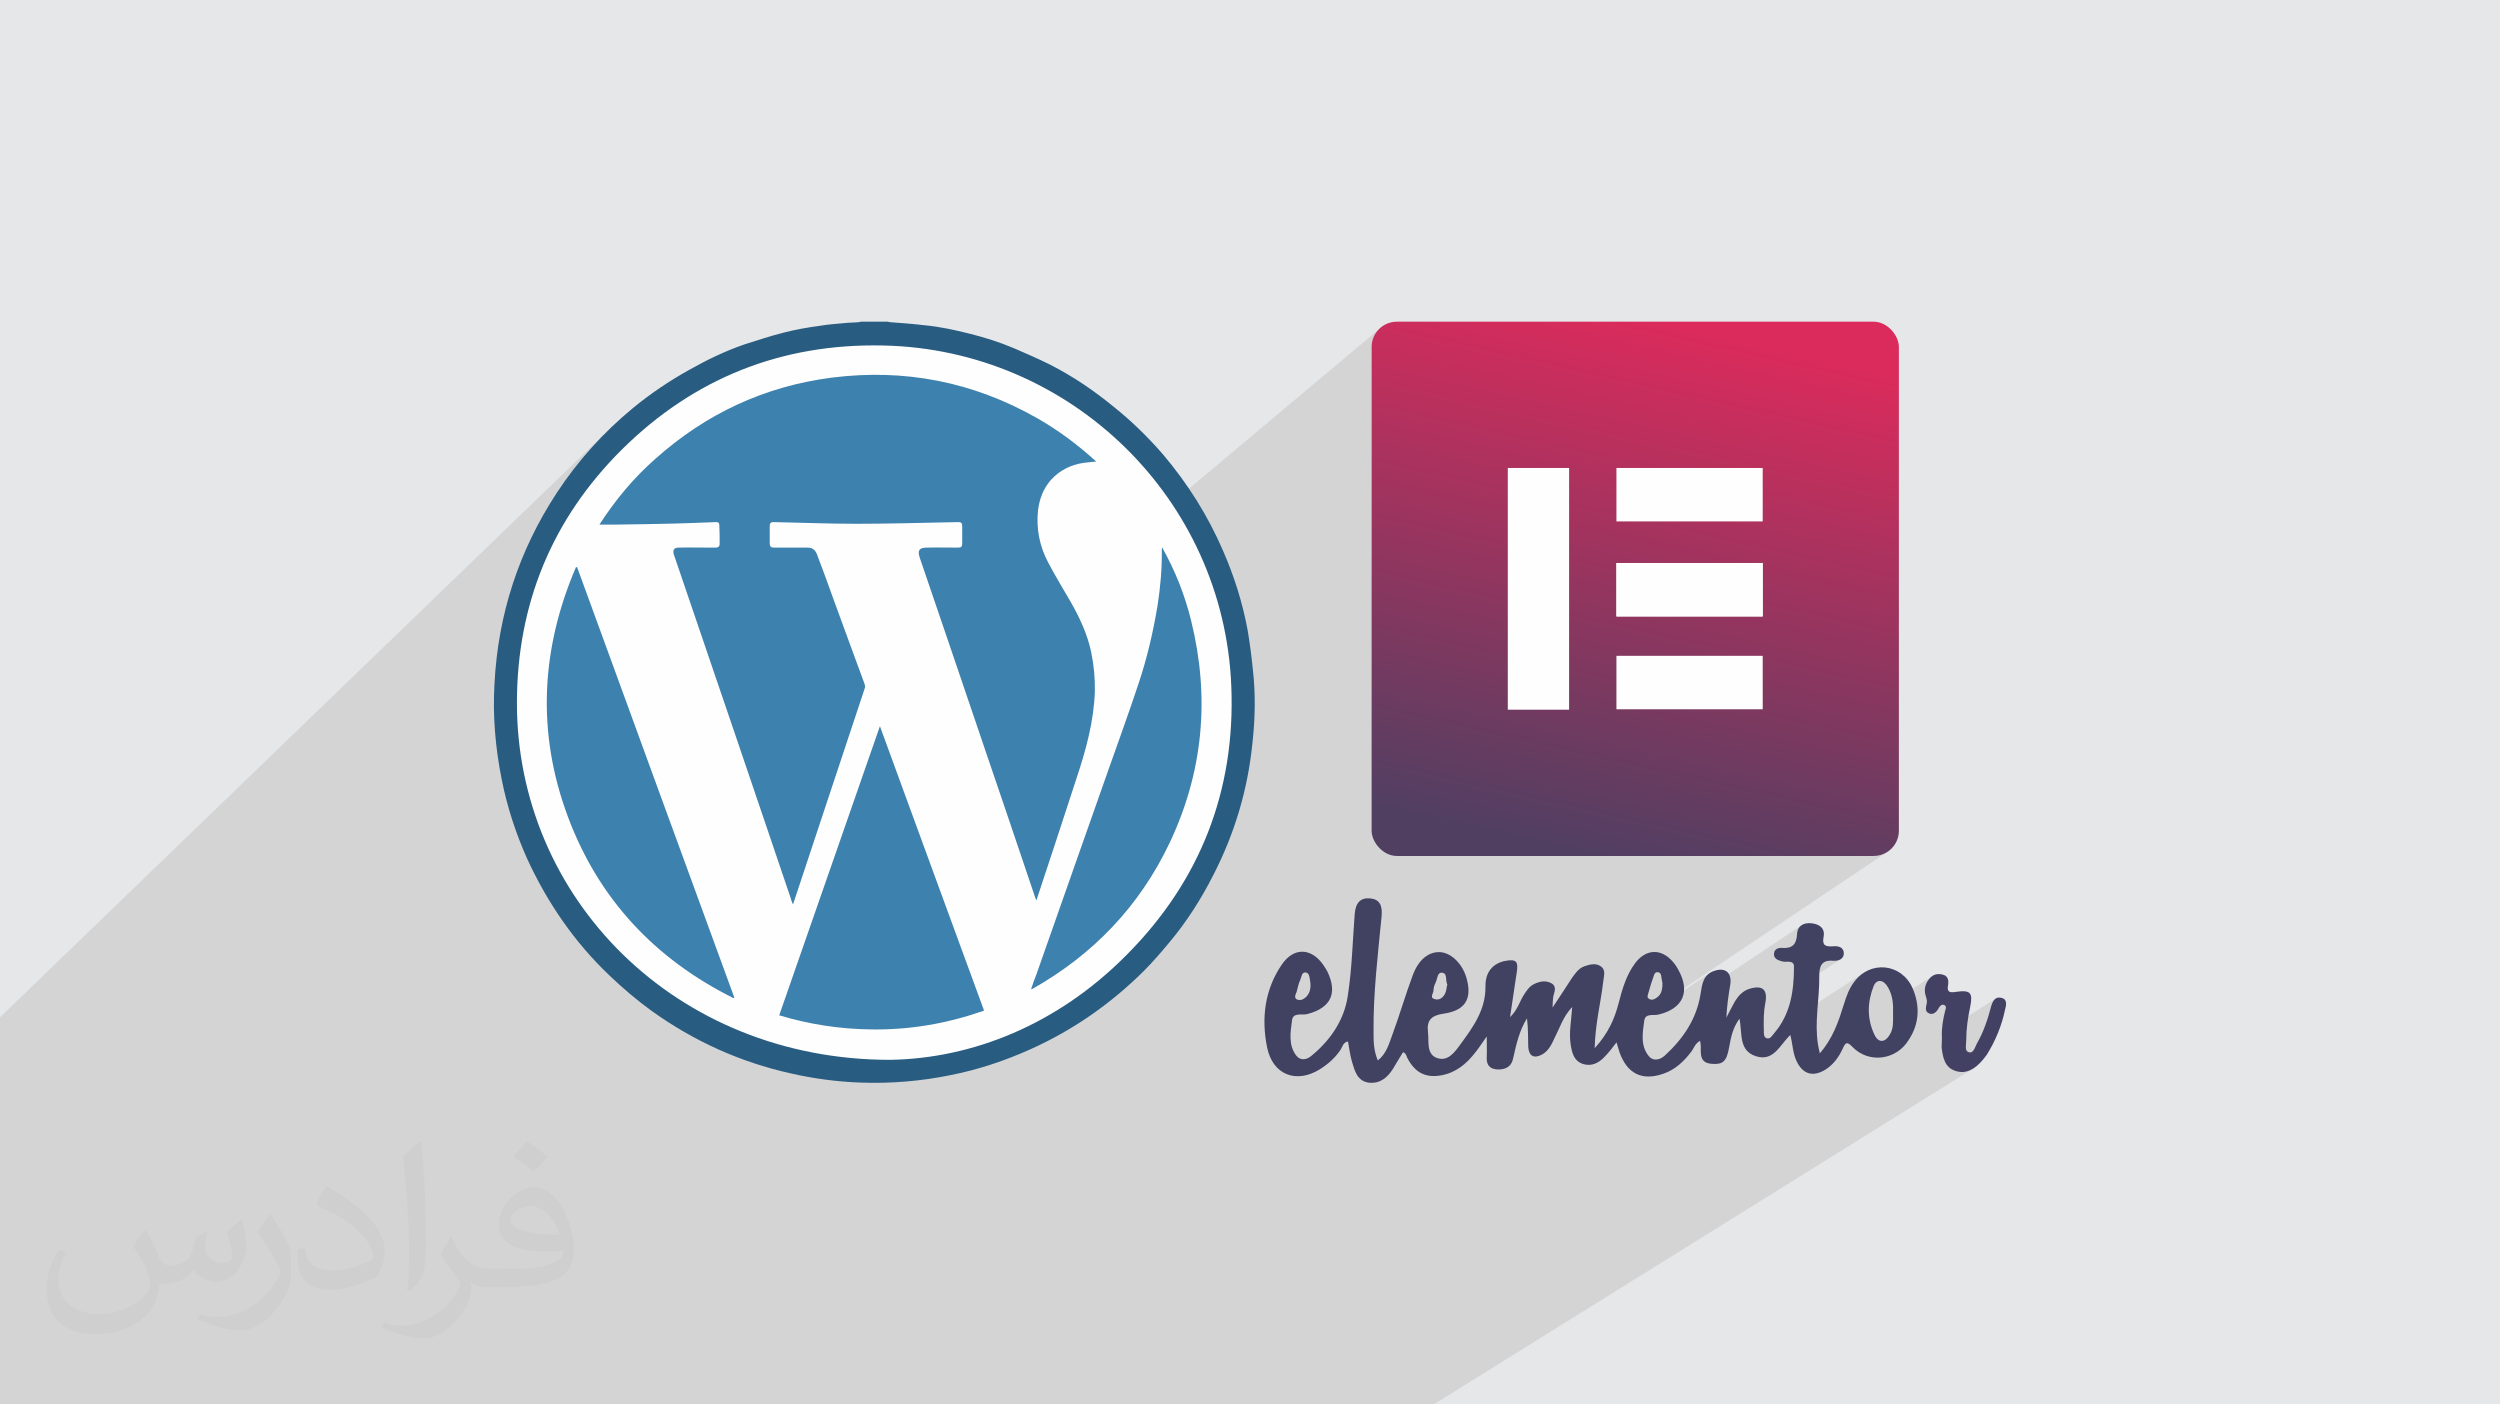 <?xml version="1.0" encoding="UTF-8"?>
<!DOCTYPE svg PUBLIC "-//W3C//DTD SVG 1.0//EN" "http://www.w3.org/TR/2001/REC-SVG-20010904/DTD/svg10.dtd">
<!-- Creator: CorelDRAW 2017 -->
<svg xmlns="http://www.w3.org/2000/svg" xml:space="preserve" width="356px" height="200px" version="1.0" shape-rendering="geometricPrecision" text-rendering="geometricPrecision" image-rendering="optimizeQuality" fill-rule="evenodd" clip-rule="evenodd"
viewBox="0 0 356000 200000"
 xmlns:xlink="http://www.w3.org/1999/xlink"
 enable-background="new 0 0 512 512">
 <rect x="0" y="0" width="356000" height="200000" fill="#808080" stroke="none"/>
 <defs>
      <linearGradient id="id0" gradientUnits="userSpaceOnUse" x1="224510" y1="120930" x2="241210" y2="46760">
       <stop offset="0" stop-opacity="1" stop-color="#513F62"/>
       <stop offset="1" stop-opacity="1" stop-color="#DB2B5C"/>
      </linearGradient>
 </defs>
 <g id="Layer_x0020_1">
  <path fill="#E6E7E8" d="M0 0l356000 0 0 200000 -356000 0 0 -200000z"/>
  <path fill="#373435" fill-opacity="0.102" d="M230180 66640l-6740 5240 0 -5240 -8730 0 -19390 15360 0 -32600 70 -720 210 -670 340 -610 440 -530 -28640 24040 -40 -50 -1450 -2040 -1540 -1970 -1640 -1890 -1730 -1810 -1800 -1730 -1890 -1630 -1970 -1550 -2040 -1450 -2120 -1360 -2180 -1250 -2240 -1150 -2310 -1040 -2360 -940 -2420 -820 -2470 -700 -2520 -580 -2570 -460 -2600 -330 -2650 -200 -2680 -70 -320 10 2250 -2090 0 0 0 -10 -2250 2100 -2360 60 -2650 200 -2600 330 -2570 460 -2520 580 -2470 700 -2420 820 -2370 940 -2300 1040 -2250 1150 -2180 1250 -2120 1360 -2040 1450 -1970 1550 -1890 1630 -1800 1730 -9980 9580 120 -220 480 -780 480 -780 500 -780 570 -850 580 -830 600 -830 620 -810 620 -800 650 -790 650 -770 670 -760 690 -750 700 -730 710 -720 730 -710 -87080 84040 0 1600 0 910 0 1450 0 10 0 4970 0 30 0 4090 0 100 0 4870 0 540 0 0 0 240 0 220 0 2990 0 320 0 650 0 2680 0 180 0 610 0 170 0 2820 0 290 0 360 0 860 0 750 0 1050 0 3520 0 1800 0 5740 0 1490 0 2680 0 500 0 680 0 5970 3360 0 530 0 7000 0 3100 0 1460 0 120 0 9230 0 370 0 770 0 260 0 10 0 2410 0 2540 0 1060 0 900 0 110 0 8440 0 7990 0 200 0 2620 0 2780 0 290 0 7240 0 240 0 10 0 0 0 3800 0 0 0 2380 0 0 0 840 0 2300 0 1070 0 2970 0 1700 0 1190 0 1920 0 5140 0 2960 0 5110 0 1060 0 660 0 460 0 400 0 10 0 3750 0 230 0 2040 0 210 0 360 0 1710 0 20 0 1800 0 1340 0 740 0 40 0 1210 0 1460 0 1300 0 1640 0 1630 0 20 0 1410 0 310 0 180 0 150 0 1470 0 30 0 840 0 1330 0 360 0 190 0 260 0 380 0 1560 0 700 0 200 0 160 0 700 0 850 0 1250 0 530 0 720 0 1620 0 670 0 1100 0 850 0 370 0 80 0 610 0 20 0 1470 0 280 0 610 0 630 0 850 0 960 0 380 0 190 0 1890 0 690 0 480 0 1100 0 210 0 730 0 40 0 1330 0 390 0 690 0 1410 0 10 0 1660 0 10 0 390 0 190 0 880 0 220 0 50 0 730 0 450 0 200 0 110 0 780 0 20 0 220 0 510 0 850 0 1480 0 1080 0 40 0 720 0 830 0 670 0 50 0 490 0 1110 0 20 0 600 0 130 0 360 0 430 0 160 0 360 0 50 0 3920 0 1030 0 540 0 410 0 120 0 240 0 1800 0 230 0 600 0 230 0 690 0 1610 0 2780 0 530 0 70 0 930 0 1390 0 180 0 200 0 1120 0 600 0 490 0 1180 0 470 0 240 0 90 0 300 0 310 0 990 0 2050 0 1830 0 980 0 10 0 2020 0 3740 0 1020 0 1810 0 1800 0 76920 -47890 -470 260 -490 190 -520 90 -550 -20 -580 -130 -520 -220 -410 -310 -80 -90 3310 -2070 160 -120 140 -170 120 -210 110 -230 90 -220 100 -210 180 -320 170 -320 160 -320 150 -320 150 -330 140 -330 130 -330 130 -340 130 -340 110 -340 110 -340 110 -340 100 -340 100 -350 100 -340 90 -350 90 -280 110 -270 130 -230 160 -190 180 -150 -7690 4860 0 -260 30 -470 50 -460 70 -460 90 -470 100 -460 110 -460 40 -120 30 -120 30 -120 20 -120 0 -120 -30 -110 -70 -90 -110 -70 -120 -50 -120 -10 -110 20 -110 50 -1780 1140 -160 -100 -140 -170 -80 -180 -20 -210 20 -220 40 -220 50 -230 40 -220 0 -130 -10 -140 -20 -140 -30 -130 -40 -140 -50 -140 -40 -140 -30 -130 -60 -340 -20 -330 30 -310 70 -310 110 -290 150 -290 190 -270 230 -270 200 -180 210 -140 -5770 3710 -10 -120 -90 -470 -130 -470 -180 -470 -230 -460 -250 -380 -270 -280 -290 -190 -290 -80 -280 20 -260 120 -4600 2990 60 -220 150 -420 150 -420 170 -420 180 -400 210 -400 240 -380 260 -370 450 -540 490 -450 530 -370 -12410 8090 310 -430 340 -550 300 -560 270 -560 230 -580 200 -590 170 -590 140 -610 120 -610 50 -340 6830 -4490 -230 110 -240 60 -250 30 -240 0 -610 -10 -480 90 -370 190 -4270 2820 20 -330 40 -640 20 -640 0 -650 -10 -160 -30 -140 -50 -120 -80 -90 -90 -70 -120 -60 -150 -40 -170 -20 -150 0 -140 10 -150 0 -140 0 -150 -10 -140 -20 -130 -30 -140 -40 -190 -50 -200 -80 -180 -100 -160 -120 -130 -140 -20 -40 2300 -1520 290 -210 230 -280 170 -360 110 -430 60 -520 60 -410 130 -350 200 -280 250 -220 -14350 9580 40 -270 90 -530 120 -500 180 -470 240 -420 330 -370 450 -310 -18920 12670 -130 -90 -60 -70 2550 -1710 10 -10 41720 -27980 -610 330 -670 210 -720 80 -45150 0 29350 -20890 0 -7610 -7700 0 7700 -5610 0 -7610 -7940 0 7940 -5920 0 -7610 -20830 0z"/>
  <path fill="#373435" fill-opacity="0.031" d="M20860 175320c670,1060 1150,2020 1540,3080 290,670 480,1820 2010,1820 480,0 1060,-100 1640,-480 670,-290 1150,-860 1340,-1630l590 -2020 1440 -670 90 100c-190,760 -290,1530 -290,2010 0,1730 1450,2310 2600,2310 670,0 1250,-290 1250,-960 0,-770 -390,-2120 -770,-3360 670,-680 1340,-1350 2110,-1920l100 90c380,1440 570,2880 570,3840 0,960 -380,1920 -770,2590 -670,1350 -1920,2410 -3450,2410 -1150,0 -2400,-580 -3270,-1640l-90 0c-880,1060 -2130,1920 -4140,1920l-670 0c-100,1350 -390,2310 -870,3170 -1250,2400 -4810,4040 -8170,4040 -4710,0 -7020,-2690 -7020,-6340 0,-2210 770,-4320 1830,-5760l960 380c-680,1350 -1160,2590 -1160,3840 0,3360 2790,4990 5970,4990 2880,0 6530,-1820 7210,-4030 -290,-2400 -1150,-3450 -2510,-5660 380,-670 970,-1440 1640,-2210l100 0 0 0 190 90 0 0 0 0zm54230 -12770c960,580 1920,1350 2880,2210 -580,770 -1160,1440 -2020,2020 -960,-770 -1930,-1440 -2890,-2110 680,-770 1350,-1440 1930,-2120l0 0 100 0zm470 9220c-1630,0 -2890,1060 -2890,1830 0,1630 3180,2200 7020,2200 -480,-1920 -2110,-4030 -4130,-4030l0 0zm-3560 8930c2130,0 3950,-100 5290,-380 1540,-390 2880,-1160 2880,-1730 0,-100 0,-290 -90,-480 -870,90 -1830,90 -2790,90 -2780,0 -5000,-670 -5860,-2200 -200,-480 -390,-960 -390,-1540 0,-1540 680,-3070 1830,-4030 960,-870 2020,-1350 3180,-1350 1920,0 3550,1540 4600,4040 580,1340 1060,2880 1060,4890 0,1350 -380,2400 -1150,3270 -1540,1440 -4320,2010 -8650,2010l-1920 0 0 0 -480 0c-1060,0 -1830,-190 -2400,-670l-100 0c0,290 100,480 100,670 0,960 -290,2210 -960,3170 -1930,2880 -4050,4130 -5780,4130 -1820,0 -4040,-670 -6050,-1630l380 -670c670,280 1540,480 2790,480 3270,0 7490,-3170 8070,-6150 -100,-290 -290,-570 -670,-960 -960,-1150 -1540,-2110 -2110,-3070 480,-960 960,-1730 1340,-2400l190 0c1350,2780 2700,4420 5480,4420l490 0 0 0 2010 0 0 0 -290 90 0 0 0 0zm-14040 2980c200,-1350 290,-2790 290,-4130l0 -2020c0,-3740 -480,-9220 -860,-12770 670,-770 1640,-1630 2410,-2210l190 100c480,4510 670,9700 670,14500 0,1250 -90,2490 -190,3360 -100,1150 -770,2010 -2120,3360l-290 -100 0 0 -100 -90 0 0 0 0zm-14500 -5960c90,1730 960,3170 3930,3170 1920,0 3460,-480 5290,-1340 290,-100 480,-290 480,-480 0,-1150 -860,-2590 -2310,-3940 -1340,-1250 -3270,-2400 -4900,-3070 -570,-290 -770,-480 -770,-770 0,-480 680,-1540 1250,-2300l190 0c1920,1050 4130,2590 5770,4220 1450,1540 2410,3170 2410,4900 0,1250 -390,2490 -1060,3650 -2110,1050 -4430,1920 -6730,1920 -2790,0 -4620,-1350 -4620,-4320 0,-290 0,-870 100,-1540l970 0 0 0 0 -100 0 0 0 0zm-5010 -4990l1730 2790c670,1050 1250,2110 1250,3930l0 2310c0,1820 -1150,3740 -3070,5760 -1440,1340 -2790,1920 -4050,1920 -1820,0 -3840,-580 -6240,-1630l290 -680c770,200 1630,390 2690,390 3460,0 6920,-2500 8560,-5570 190,-390 280,-670 280,-860 0,-390 -190,-770 -380,-1060 -860,-1630 -1820,-3170 -2880,-4510 570,-870 1150,-1730 1730,-2600l90 0 0 0 0 -190 0 0 0 0z"/>
  <g id="_1464324998944">
   <g>
    <path fill="#FEFEFE" d="M176600 99980c0,-28770 -23320,-52090 -52080,-52090 -28770,0 -52090,23320 -52090,52090 0,28770 23320,52090 52090,52090 28760,0 52080,-23320 52080,-52090z"/>
    <path fill="#285C81" fill-rule="nonzero" d="M126450 45800c120,50 190,80 310,80 1660,130 3310,240 4930,440 2170,200 4260,670 6350,1190 2170,540 4300,1210 6350,2080 1730,750 3470,1500 5130,2330 3270,1660 6260,3700 9100,6030 2520,2010 4810,4260 6950,6710 3540,4170 6450,8780 8620,13830 1580,3630 2760,7380 3480,11280 310,1860 550,3710 740,5600 400,3510 320,7020 -70,10520 -670,6590 -2530,12820 -5570,18730 -1730,3400 -3780,6630 -6230,9550 -1180,1420 -2360,2790 -3660,4100 -4690,4650 -10050,8400 -16090,11120 -3660,1650 -7450,2920 -11390,3700 -4260,870 -8560,1230 -12850,1070 -3360,-120 -6670,-560 -9950,-1310 -7210,-1610 -13750,-4570 -19750,-8860 -2130,-1540 -4140,-3240 -6070,-5090 -4970,-4730 -8790,-10290 -11670,-16520 -1650,-3670 -2880,-7450 -3660,-11350 -910,-4540 -1310,-9120 -1030,-13730 510,-9820 3470,-18890 8870,-27130 3000,-4570 6630,-8590 10840,-12060 2490,-2050 5170,-3860 8010,-5440 2520,-1420 5120,-2680 7880,-3630 1860,-590 3750,-1220 5640,-1690 1660,-430 3350,-720 5050,-950 1340,-230 2720,-310 4100,-440 510,-30 990,-30 1450,-80 80,0 210,-30 290,-70 1290,0 2600,0 3900,0l0 0 0 -10zm310 105120l0 0c11680,-190 23780,-4970 33630,-14900 10490,-10520 15540,-23380 14950,-38240 -1020,-26780 -22950,-48030 -49560,-48580 -14470,-320 -26970,4650 -37230,14820 -9930,9870 -14900,21970 -14940,35960 -70,27800 22480,50940 53150,50940l0 0z"/>
    <path fill="#3D81AE" fill-rule="nonzero" d="M112920 128800c-160,-350 -270,-670 -350,-980 -2600,-7650 -5160,-15260 -7760,-22870 -2920,-8600 -5850,-17150 -8770,-25740 -30,-80 -30,-130 -80,-200 -190,-670 0,-1030 680,-1030 1540,-40 3040,0 4530,0 280,0 560,0 790,0 320,0 520,-200 520,-470 0,-910 0,-1820 -50,-2730 0,-350 -190,-460 -540,-430 -2020,80 -4060,160 -6070,210 -2650,60 -5290,110 -7940,140 -830,0 -1610,0 -2520,0 2250,-3500 4890,-6660 7970,-9370 7210,-6430 15570,-10330 25150,-11560 10330,-1300 20070,590 29180,5760 3040,1730 5800,3790 8440,6190 -670,70 -1260,120 -1850,200 -1780,270 -3360,1060 -4580,2400 -1110,1260 -1650,2720 -1860,4370 -270,2650 240,5170 1500,7500 950,1810 2020,3550 3040,5320 1340,2330 2490,4730 3040,7380 390,1850 550,3700 520,5590 -160,4300 -1270,8320 -2610,12340 -1850,5690 -3710,11360 -5600,17040 -40,120 -40,190 -110,350 -50,-150 -130,-230 -160,-350 -2530,-7490 -5050,-14990 -7620,-22480 -2920,-8630 -5870,-17260 -8830,-25940 -350,-1060 -110,-1460 1020,-1460 1430,-40 2880,0 4300,0 640,0 720,-80 720,-750 0,-750 0,-1540 0,-2290 0,-470 -160,-620 -640,-590 -4770,80 -9540,240 -14310,240 -3940,0 -7840,-160 -11790,-240 -510,-30 -670,120 -670,590 0,790 0,1580 0,2370 0,510 120,670 670,670 1580,0 3150,0 4730,0 710,0 1100,350 1340,990 830,2200 1660,4420 2450,6660 1450,3940 2870,7880 4340,11830 30,160 80,400 0,560 -3350,10120 -6750,20290 -10100,30430 -40,120 -70,200 -120,350l0 0 0 0zm33920 12030c230,-710 460,-1380 750,-2090 3380,-9660 6810,-19320 10200,-28980 1460,-4140 2960,-8240 4340,-12420 1220,-3630 2090,-7370 2720,-11200 400,-2600 630,-5240 590,-7880 0,-120 0,-200 40,-320 1860,3310 3240,6780 4140,10450 2690,10920 1740,21490 -3080,31660 -4290,9030 -10920,15930 -19620,20820 0,0 -50,-40 -80,-40l0 0 0 0zm-64670 -60090c7450,20470 14940,40890 22400,61320 -50,30 -80,30 -130,70 -11150,-5560 -19190,-14080 -23570,-25830 -4460,-11940 -3860,-23850 1140,-35520 40,0 120,0 160,-40l0 0zm57960 63170c-5250,1850 -10570,2760 -16050,2680 -4490,-50 -8830,-720 -13120,-2010 4760,-13690 9530,-27370 14340,-41170 4980,13560 9860,27010 14830,40500l0 0 0 0z"/>
   </g>
   <g>
    <g>
     <path fill="#414162" d="M272330 140670c-1580,-3500 -6000,-3940 -8280,-870 -750,960 -1140,2100 -1490,3240 -750,2410 -1530,4770 -3420,6960 -130,-650 -220,-960 -260,-1270 -520,-3240 220,-6430 180,-9630 0,-1400 210,-2460 2050,-2280 620,40 1450,-220 1450,-1050 0,-920 -830,-1100 -1580,-1010 -1000,40 -1530,-90 -1310,-1310 260,-1230 -530,-1840 -1670,-1970 -1140,-140 -2050,350 -2100,1530 -90,1490 -700,2100 -2190,1970 -480,-40 -1050,180 -1090,790 -90,660 480,960 1000,1090 350,140 750,90 1140,90 480,50 700,220 700,700 0,3460 -480,6750 -2840,9510 -270,300 -530,830 -1010,700 -480,-130 -440,-700 -440,-1140 -40,-1320 -40,-2630 220,-3940 350,-1890 -440,-2540 -2280,-1970 -960,300 -1570,1000 -2060,1790 -430,750 -830,1580 -1220,2320 80,-1620 300,-3190 570,-4770 220,-1580 -660,-2410 -2190,-1930 -1710,530 -1840,1930 -2060,3370 -570,3550 -2500,6360 -5080,8720 -620,570 -1580,880 -2240,130 -1270,-1490 -920,-3330 -700,-5040 130,-1180 1320,-740 2020,-920 3500,-830 4600,-3240 2840,-6390 -210,-390 -430,-740 -740,-1090 -1660,-1980 -3860,-1890 -5390,130 -1270,1700 -1840,3680 -2360,5690 -570,2230 -1490,4340 -3420,6440 90,-3550 880,-6530 1230,-9550 80,-790 390,-1580 -350,-2100 -750,-530 -1620,-260 -2370,0 -830,300 -1270,1010 -1750,1660 -830,1270 -1670,2590 -2760,4210 40,-830 40,-1140 90,-1450 80,-650 610,-1440 -180,-1970 -790,-480 -1660,-350 -2500,50 -650,300 -1050,870 -1440,1480 -660,970 -880,2150 -2020,3250 350,-2370 660,-4430 970,-6490 220,-1440 -130,-1790 -1580,-1530 -1750,310 -2930,1530 -2890,3640 40,3320 -1750,5780 -3550,8230 -830,1140 -1840,2590 -3460,1930 -1440,-620 -1010,-2370 -1180,-3680 -180,-1580 390,-2320 2190,-2590 3070,-430 4070,-2050 3370,-4810 -520,-2150 -2100,-3770 -3720,-3950 -1620,-130 -3110,920 -3990,3240 -1050,2810 -1880,5700 -2930,8550 -480,1270 -830,2670 -2060,3630 -610,-1440 -610,-2760 -610,-4070 -50,-5480 610,-10910 1140,-16380 170,-1710 -310,-2500 -1630,-2630 -1310,-130 -2050,570 -2190,2190 -300,3940 -390,7880 -1000,11780 -530,3420 -2500,6270 -5170,8450 -660,570 -1580,750 -2190,-80 -1100,-1490 -790,-3290 -570,-4950 130,-1230 1440,-700 2190,-920 3330,-880 4340,-2940 2850,-6050 -180,-350 -400,-650 -620,-1000 -1710,-2410 -4200,-2460 -5870,0 -2450,3590 -2930,7660 -2100,11780 790,3940 4160,5210 7490,3150 1180,-740 2190,-1620 2980,-2800 260,-400 350,-1050 1050,-1180 180,1000 310,1970 570,2890 400,1310 740,2760 2410,2980 1620,170 2670,-750 3460,-2020 480,-790 920,-1580 1400,-2320 480,170 480,610 660,920 1090,2010 2580,2800 4860,2360 2060,-390 3550,-1660 4770,-3240 490,-610 920,-1270 1630,-2280 0,1320 40,2150 0,2940 -90,1450 830,1840 1970,1750 920,-90 1570,-520 1790,-1570 440,-1980 880,-3950 1970,-5700 180,1400 140,2720 180,4070 90,1320 830,1710 2010,1060 970,-570 1360,-1540 1800,-2460 700,-1350 1140,-2890 2450,-4290 -130,1970 -480,3640 -220,5340 180,1140 440,2330 1710,2760 1320,440 2370,-170 3200,-1090 570,-570 1050,-1230 1620,-1970 180,570 310,1000 440,1440 1090,3030 3200,4080 6220,3030 1710,-570 2980,-1800 4030,-3200 350,-480 520,-1140 1220,-1490 50,350 90,570 90,740 0,1190 -170,2410 1580,2540 1620,130 2100,-390 2450,-2320 260,-1360 480,-2760 1490,-4120 400,2150 -130,4560 2320,5350 2540,830 3420,-1620 4910,-3020 350,1350 350,2580 870,3680 920,1970 2410,2360 4250,1180 1100,-750 1800,-1750 2330,-2890 390,-840 560,-1140 1400,-270 2320,2410 6260,1890 8010,-1000 1490,-2240 1670,-4820 530,-7410zm-37540 530c170,-570 310,-1140 530,-1710 170,-390 210,-1140 780,-1050 570,90 440,790 570,1230 90,260 50,520 50,780 -50,660 -220,1190 -750,1580 -350,270 -790,480 -1180,180 -350,-220 -90,-620 0,-1010zm-30660 -180c0,-350 130,-740 300,-1090 270,-530 220,-1580 1010,-1400 700,130 350,1140 660,1660 -130,440 -130,920 -310,1270 -300,660 -920,1050 -1570,790 -660,-220 -90,-790 -90,-1230zm-19490 220c170,-570 260,-1180 520,-1710 180,-390 180,-1130 790,-1050 530,90 530,750 610,1230 50,220 50,440 50,440 40,870 -220,1490 -750,1930 -350,300 -790,430 -1220,220 -400,-270 -140,-710 0,-1060zm84930 3200c0,960 90,1970 -440,2850 -660,1180 -1620,1270 -2190,90 -1100,-2280 -1050,-4650 -130,-6970 440,-1050 1440,-920 2060,220 700,1230 740,2500 700,3810z"/>
     <path fill="#424163" d="M276530 147730c-80,-1270 140,-2500 440,-3730 90,-300 260,-700 -90,-870 -350,-180 -610,90 -790,390 -300,570 -780,1050 -1400,790 -700,-310 -390,-1010 -300,-1580 40,-350 -130,-740 -220,-1090 -220,-920 40,-1710 700,-2410 520,-530 1140,-610 1790,-440 750,180 840,830 750,1450 -220,1090 260,1140 1140,1000 2060,-300 2410,140 2010,2110 -350,1620 -570,3240 -570,4860 0,570 -260,1440 350,1620 660,220 880,-660 1140,-1180 970,-1670 1580,-3510 2060,-5350 220,-790 610,-1400 1400,-1220 970,170 750,1090 570,1750 -480,2280 -1360,4380 -2580,6350 -180,260 -400,520 -620,790 -1000,1180 -2270,2060 -3850,1530 -1530,-480 -1800,-1930 -1970,-3330 0,-440 40,-960 40,-1440z"/>
    </g>
    <g>
     <rect fill="url(#id0)" x="195320" y="45810" width="75080" height="76080" rx="3590" ry="3590"/>
     <g>
      <rect fill="#FEFEFE" x="214710" y="66640" width="8730" height="34420"/>
      <rect fill="#FEFEFE" x="230180" y="80170" width="20830" height="7610"/>
      <g>
       <rect fill="#FEFEFE" x="230180" y="93390" width="20830" height="7610"/>
       <rect fill="#FEFEFE" x="230180" y="80170" width="20830" height="7610"/>
       <rect fill="#FEFEFE" x="230180" y="66640" width="20830" height="7610"/>
      </g>
     </g>
    </g>
   </g>
  </g>
 </g>
</svg>
